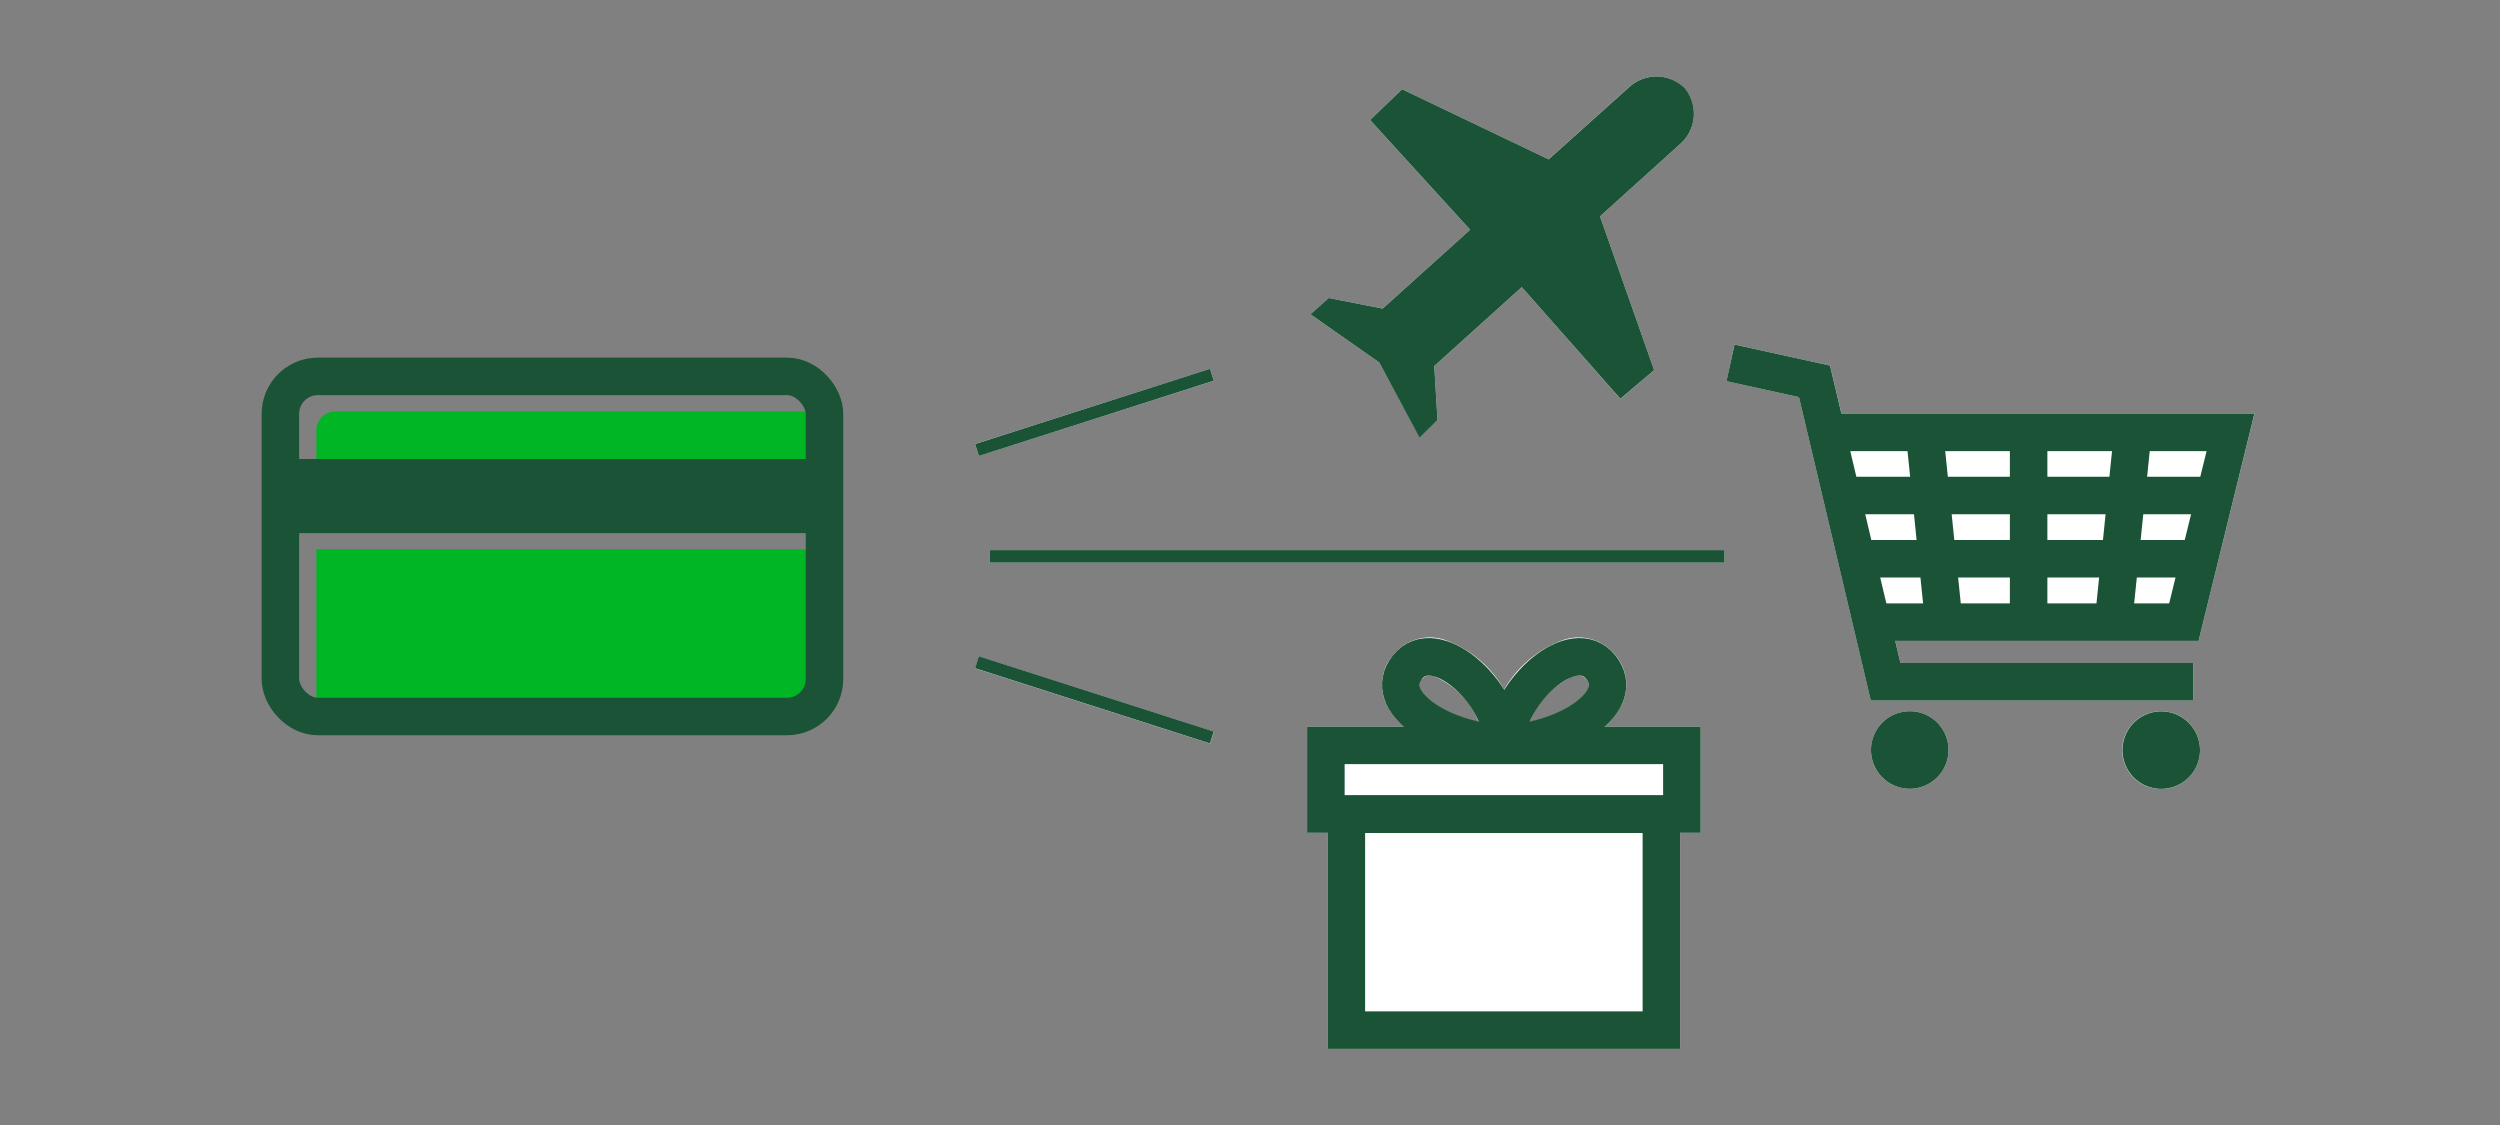 <svg xmlns="http://www.w3.org/2000/svg" viewBox="0 0 200 90"><rect x="0" y="0" width="200" height="90" fill="#808080" stroke="none"/><title>selectACreditCard_smp_200x90</title><g id="FLT_ART_WORKS" data-name="FLT ART WORKS"><g id="FLT_ART_WORKS-2" data-name="FLT ART WORKS"><rect x="77.69" y="32.49" width="19.73" height="1" transform="translate(-5.89 28.23) rotate(-17.73)" style="fill:#fff"/><rect x="87.06" y="46.13" width="1" height="19.73" transform="translate(7.53 122.31) rotate(-72.24)" style="fill:#fff"/><rect x="79.17" y="44.01" width="58.79" height="1" style="fill:#fff"/><path d="M128.37,58.13a5.55,5.55,0,0,0,1.39-1.8,3.64,3.64,0,0,0-.5-3.88A3.78,3.78,0,0,0,125,51.22a9,9,0,0,0-4.67,3.94,8.93,8.93,0,0,0-4.66-3.94,3.75,3.75,0,0,0-4.25,1.23,3.6,3.6,0,0,0-.51,3.88,5.32,5.32,0,0,0,1.39,1.8h-7.73v8.48h1.64v17.3h28.2V66.61h1.64V58.13Zm-2.5-4a1.38,1.38,0,0,1,.45-.08.68.68,0,0,1,.58.3.65.65,0,0,1,.13.78c-.45,1-2.29,2.11-4.67,2.64a6.8,6.8,0,0,1,3.51-3.68Zm-12.1.22a.68.68,0,0,1,.58-.3,1.38,1.38,0,0,1,.45.08,6.79,6.79,0,0,1,3.51,3.64c-2.38-.53-4.22-1.65-4.67-2.64a.66.66,0,0,1,.13-.82Z" style="fill:#fff"/><path d="M113.56,34.94,115,33.61l-.26-4.33,7-6.31,7.89,8.94,2.7-2.3L128,17.31l6.51-5.88a3.22,3.22,0,0,0,.27-4.37,3.23,3.23,0,0,0-4.39-.15l-6.51,5.84L112.17,7.14,109.61,9.6l8,8.78-7,6.31-4.31-.85-1.47,1.3L110.34,29Z" style="fill:#fff"/><path d="M152.79,56.9A3.1,3.1,0,1,0,155.88,60h0a3.09,3.09,0,0,0-3.08-3.1Z" style="fill:#fff"/><path d="M172.86,56.9a3.11,3.11,0,1,0,.06,0Z" style="fill:#fff"/><polygon points="175.89 51.26 151.62 51.26 152.04 53.04 175.46 53.04 175.46 56.04 149.67 56.04 143.92 31.77 138.12 30.49 138.76 27.56 146.41 29.25 147.32 33.09 180.36 33.09 175.89 51.26" style="fill:#fff"/><line x1="96.95" y1="29.98" x2="78.16" y2="36" style="fill:none;stroke:#1a5336;stroke-miterlimit:10"/><line x1="78.16" y1="52.98" x2="96.95" y2="59" style="fill:none;stroke:#1a5336;stroke-miterlimit:10"/><line x1="79.17" y1="44.51" x2="137.96" y2="44.51" style="fill:none;stroke:#1a5336;stroke-miterlimit:10"/><rect x="107.71" y="65.14" width="25.2" height="17.27" style="fill:none;stroke:#1a5336;stroke-miterlimit:10;stroke-width:3px"/><rect x="106.07" y="59.63" width="28.48" height="5.49" style="fill:none;stroke:#1a5336;stroke-miterlimit:10;stroke-width:3px"/><path d="M120.36,59.52c5.14-.29,9.86-3.41,7.71-6.14S120.71,55.11,120.36,59.52Z" style="fill:none;stroke:#1a5336;stroke-miterlimit:10;stroke-width:3px"/><path d="M120.31,59.52c-5.14-.29-9.86-3.41-7.72-6.14S120,55.11,120.31,59.52Z" style="fill:none;stroke:#1a5336;stroke-miterlimit:10;stroke-width:3px"/><path d="M134.79,7.06a3.23,3.23,0,0,0-4.39-.15l-6.51,5.84L112.17,7.14,109.61,9.6l8,8.78-7,6.31-4.31-.85-1.47,1.3L110.34,29l3.22,6L115,33.61l-.26-4.33,7-6.31,7.89,8.93,2.7-2.29L128,17.31l6.51-5.88A3.23,3.23,0,0,0,134.79,7.06Z" style="fill:#1a5336"/><path d="M176,60a3.1,3.1,0,1,1-3.11-3.09h0A3.11,3.11,0,0,1,176,60Zm-23.21-3.1A3.1,3.1,0,1,0,155.88,60h0a3.09,3.09,0,0,0-3.08-3.1Z" style="fill:#1a5336"/><polyline points="138.44 29.03 145.16 30.51 150.85 54.54 175.46 54.54" style="fill:none;stroke:#1a5336;stroke-miterlimit:10;stroke-width:3px"/><polyline points="146.08 34.59 178.44 34.59 174.71 49.77 149.87 49.77" style="fill:none;stroke:#1a5336;stroke-miterlimit:10;stroke-width:3px"/><line x1="147.63" y1="39.64" x2="176.89" y2="39.64" style="fill:none;stroke:#1a5336;stroke-miterlimit:10;stroke-width:3px"/><line x1="147.63" y1="44.7" x2="176.89" y2="44.7" style="fill:none;stroke:#1a5336;stroke-miterlimit:10;stroke-width:3px"/><line x1="162.29" y1="34.53" x2="162.29" y2="49.6" style="fill:none;stroke:#1a5336;stroke-miterlimit:10;stroke-width:3px"/><line x1="170.63" y1="34.53" x2="169.09" y2="49.6" style="fill:none;stroke:#1a5336;stroke-miterlimit:10;stroke-width:3px"/><line x1="153.95" y1="34.53" x2="155.49" y2="49.6" style="fill:none;stroke:#1a5336;stroke-miterlimit:10;stroke-width:3px"/><path d="M65.84,38V34.42a1.5,1.5,0,0,0-1.5-1.5H26.81a1.5,1.5,0,0,0-1.5,1.5V38Z" style="fill:#00b624"/><path d="M25.31,43.94V55.62a1.5,1.5,0,0,0,1.5,1.5H64.34a1.5,1.5,0,0,0,1.5-1.5V43.94Z" style="fill:#00b624"/><rect x="22.43" y="30.11" width="43.53" height="27.21" rx="3" style="fill:none;stroke:#1a5336;stroke-linecap:square;stroke-miterlimit:10;stroke-width:3px"/><rect x="22.54" y="36.72" width="43.42" height="5.93" style="fill:#1a5336"/></g></g></svg>